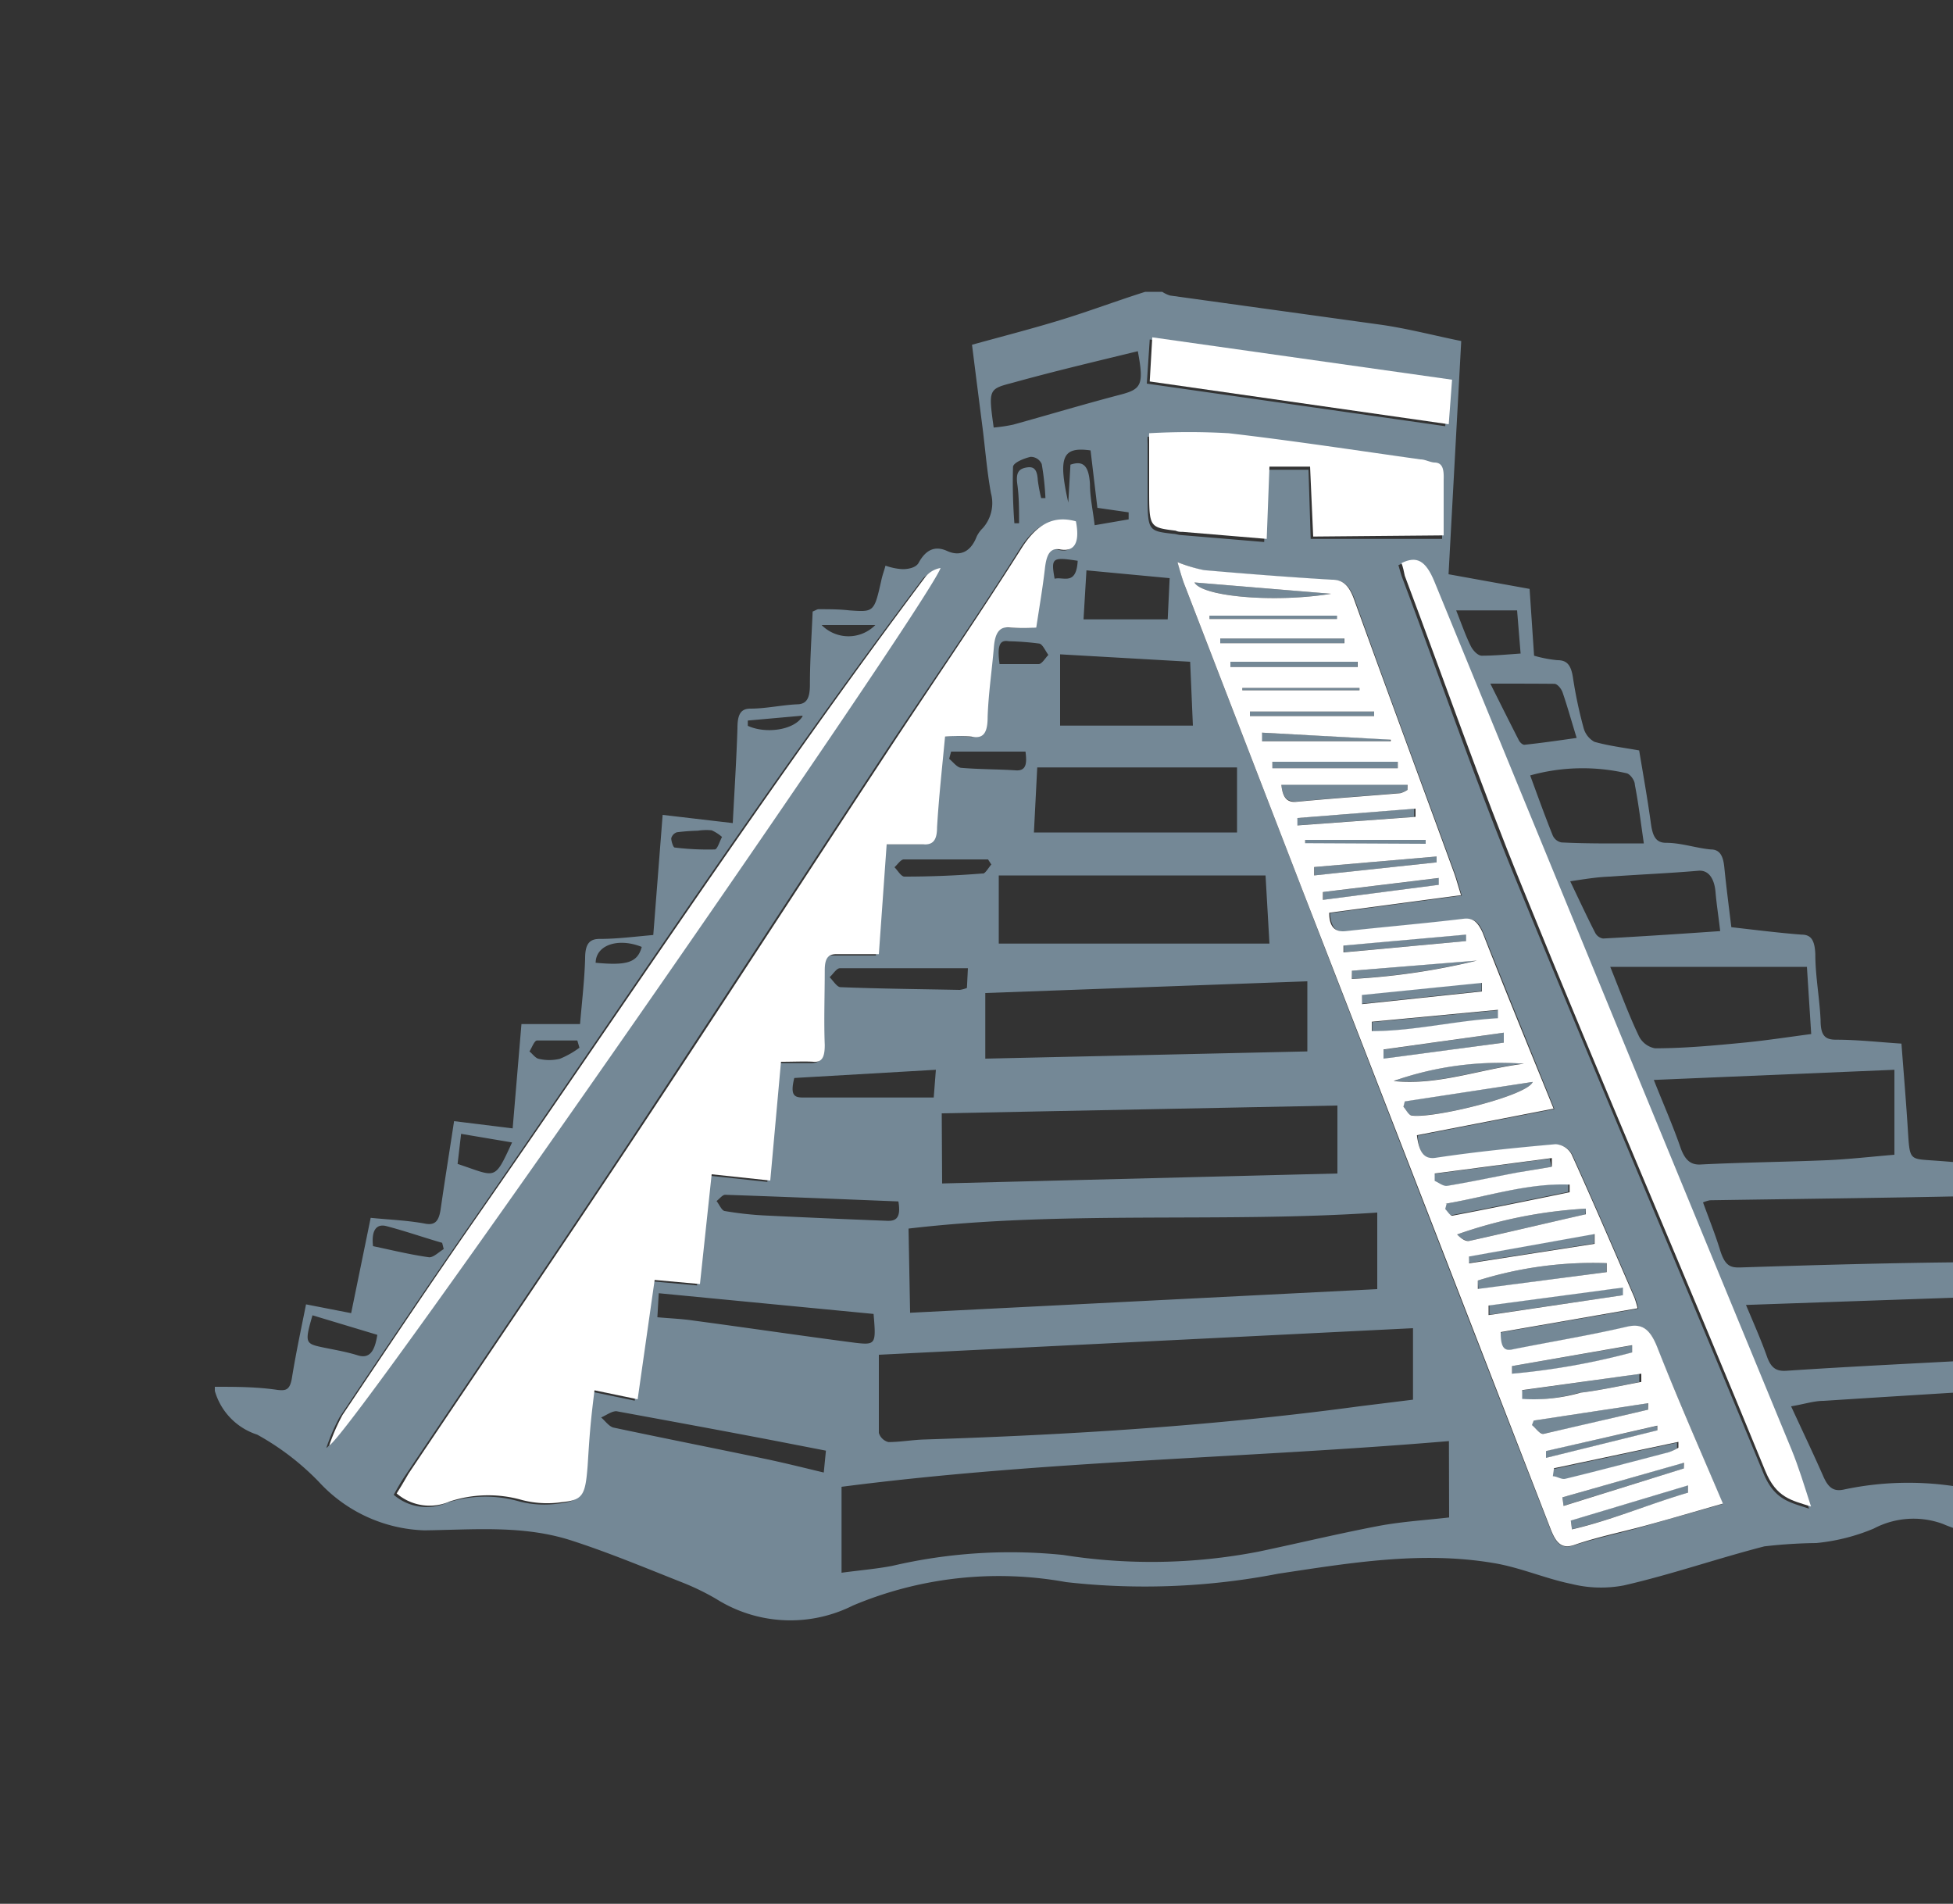 <svg xmlns="http://www.w3.org/2000/svg" viewBox="0 0 100 97.47"><rect x="0" y="0" width="100" height="97.47" fill="#333333" stroke="none"/><defs><style>.cls-1{fill:#748896;}.cls-2{fill:#fff;}</style></defs><title>BG_Pyramid</title><g id="Layer_1" data-name="Layer 1"><path class="cls-1" d="M11,71.21V71c1.07,0,2.14,0,3.21.16.45.05.65,0,.75-.69.2-1.23.46-2.44.71-3.69l2.31.45,1-4.88c1,.1,1.9.13,2.8.3.5.09.7-.13.79-.79.21-1.47.45-2.94.68-4.46l3,.37.45-5.34h3c.1-1.18.23-2.27.26-3.36,0-.77.24-1,.75-1,.9,0,1.81-.12,2.74-.2l.48-6.15,3.59.42c.09-1.73.19-3.29.24-4.86,0-.69.16-1,.66-1,.79,0,1.58-.18,2.37-.22.48,0,.68-.26.68-1,0-1.26.09-2.52.14-3.75.17-.07.23-.12.3-.12.53,0,1.06,0,1.58.06,1.27.09,1.27.1,1.65-1.6.05-.22.13-.43.2-.69a3.13,3.13,0,0,0,.87.18c.29,0,.69-.07.83-.33.41-.75.91-.85,1.46-.6s1.16.16,1.51-.74a1.52,1.52,0,0,1,.31-.43,1.93,1.93,0,0,0,.42-1.79c-.2-1.09-.29-2.23-.43-3.35-.18-1.4-.36-2.81-.54-4.25,1.56-.43,3-.8,4.48-1.25s2.93-1,4.39-1.46h.87a1.52,1.52,0,0,0,.4.19c3.61.5,7.22,1,10.83,1.5,1.38.2,2.74.56,4.08.83L74.17,29.4l4.15.75.23,3.42a6.39,6.39,0,0,0,1.2.23c.46,0,.69.22.79.89a22.48,22.48,0,0,0,.54,2.56,1.15,1.15,0,0,0,.56.73c.75.21,1.51.3,2.29.44.21,1.26.43,2.49.6,3.73.09.67.26,1,.78,1,.77,0,1.53.27,2.29.34.45,0,.63.31.69.91.1,1,.23,2,.36,3.07,1.24.14,2.42.29,3.59.38.47,0,.68.25.71,1,0,1.13.22,2.25.27,3.38,0,.79.23,1,.79,1,1.12,0,2.24.13,3.35.2.12,1.57.24,3,.33,4.44s.08,1.46,1.09,1.53c1.21.08,2.43.2,3.68.3,0,1.36,0,2.6,0,3.84,0,.77.18,1,.7,1,1.14.12,2.28.36,3.48.56,0,1.06,0,2,0,3s.18,1.46.94,1.34a12.4,12.4,0,0,1,2,0c.11,1.67.24,3.18.31,4.68,0,.73.19,1.23.71,1.46s.88.48,1.32.73c-.49,1.88-.49,1.91-1.77,1.66-1.71-.33-3.43-.82-5.14,0a6.77,6.77,0,0,1-5.53.05,4.36,4.36,0,0,0-3.54.24A10.11,10.11,0,0,1,93,79a25.5,25.5,0,0,0-2.66.17c-2.41.62-4.79,1.45-7.2,2a6.25,6.25,0,0,1-2.69-.08c-1.33-.27-2.63-.85-4-1.07-3.68-.62-7.35,0-11,.55A35.91,35.91,0,0,1,54.59,81a19.25,19.25,0,0,0-10.92,1.2,7.13,7.13,0,0,1-7-.34A12.75,12.75,0,0,0,34.89,81c-1.87-.74-3.74-1.52-5.63-2.13-2.48-.8-5-.55-7.54-.52a7.67,7.67,0,0,1-5.39-2.48,13.38,13.38,0,0,0-3.16-2.42A3.31,3.31,0,0,1,11,71.21ZM60.29,28.78c.14.44.24.88.4,1.27q3,7.77,6,15.53Q73,61.94,79.39,78.31c.29.75.59,1,1.2.81,1.22-.4,2.46-.64,3.68-1s2.57-.73,3.94-1.12c-1.17-2.78-2.3-5.38-3.36-8-.38-1-.79-1.23-1.54-1.06-1.94.44-3.9.76-5.85,1.16-.48.1-.66-.14-.63-.88L83.89,67a5.4,5.4,0,0,0-.16-.54c-1.06-2.45-2.12-4.92-3.22-7.34a1,1,0,0,0-.82-.52c-2,.18-4.07.39-6.1.69-.65.1-.93-.21-1-1.15l7-1.36c-1.26-3.12-2.46-6.06-3.63-9-.24-.6-.5-.78-1-.72-2,.24-4,.41-6,.63-.51.06-.81-.14-.86-.94l6.75-.9c-.15-.47-.24-.82-.36-1.15-1.71-4.66-3.43-9.3-5.12-14-.26-.72-.58-1-1.12-1-2.18-.13-4.37-.3-6.55-.49A7.64,7.64,0,0,1,60.29,28.78Zm-5.35-2c-1.12-.3-1.94.08-2.74,1.35-2.32,3.68-4.77,7.18-7.15,10.79-4.27,6.49-8.51,13-12.79,19.49-3.81,5.74-7.66,11.41-11.5,17.12-.2.29-.38.6-.6,1a2.58,2.58,0,0,0,2.72.41,6.31,6.31,0,0,1,3.71-.07,5.14,5.14,0,0,0,2,.11c1.1-.12,1.22-.34,1.35-1.88,0-.62.08-1.23.13-1.85s.15-1.31.22-2l2.21.46.87-6.11,2.32.21.6-5.62,3,.32.55-6.08c.62,0,1.14,0,1.67,0s.58-.25.57-.86c0-1.27,0-2.55,0-3.82,0-.62.17-.85.6-.83.71,0,1.43,0,2.17,0l.38-5.69c.67,0,1.29,0,1.91,0,.44,0,.63-.18.67-.87.1-1.53.27-3.06.41-4.65a7.79,7.79,0,0,1,1.34,0c.58.1.81-.13.84-1,0-1.2.22-2.38.32-3.58.06-.74.3-1.08.84-1a9.7,9.7,0,0,0,1.33,0c.16-1.11.33-2,.44-3,.08-.69.26-1.05.79-1C54.89,28.36,55.15,27.87,54.94,26.79Zm19.25,47c-10.41.88-20.74,1-31.1,2.34v4.4c.88-.12,1.74-.19,2.59-.35a26.55,26.55,0,0,1,8.76-.56,28.83,28.83,0,0,0,10-.17c2-.42,4.08-.92,6.12-1.31,1.21-.23,2.43-.3,3.64-.44ZM45,69.36c0,1.38,0,2.71,0,4a.69.69,0,0,0,.49.47c.6,0,1.2-.11,1.8-.13C54.79,73.46,62.2,73,69.6,72l2.75-.34V68Zm1.6-2.15L70.52,66V62.08c-8,.54-16-.12-24,.82Zm25-38.28c.07.22.12.44.2.65,2,5.31,3.85,10.71,6,15.9,4.1,10,8.36,19.93,12.49,29.94.57,1.38,1.35,1.49,2.34,1.82-.38-1.09-.67-2-1-2.92Q82.44,52.09,73.3,29.87C72.86,28.8,72.4,28.54,71.62,28.93Zm37.64,46c-.06-.94-.14-1.89-.17-2.84s-.3-1.36-1-1.31c-4.9.34-9.79.62-14.69.94-.51,0-1,.17-1.67.28.61,1.32,1.15,2.45,1.66,3.61.25.56.52.75,1,.66a15.86,15.86,0,0,1,6.68,0,6.4,6.4,0,0,0,2.79.15C105.62,76.11,107.37,75.5,109.26,75Zm-61-14.34,20.24-.51V56.6L48.22,57Zm18.87-33h6.73c0-1,0-1.93,0-2.85,0-.55-.06-.85-.48-.88-.24,0-.47-.13-.71-.16-3.27-.46-6.54-1-9.82-1.34a35.7,35.7,0,0,0-4.07,0,3.06,3.06,0,0,0,0,.34q0,1.24,0,2.48c0,2,0,2,1.31,2.15.12,0,.24.05.36.06l4.3.36.14-3.7h2.13Zm-.17,22.65-16.49.6V54.2l16.49-.37ZM89.4,66.81c.42,1,.78,1.81,1.07,2.63.22.63.51.77,1,.74,2.83-.19,5.66-.33,8.49-.48l6-.35.1-3.12ZM97,59.12V54.77l-12.32.52c.52,1.31,1,2.39,1.38,3.5.23.62.52.85,1,.83,2.16-.11,4.32-.13,6.48-.22C94.68,59.35,95.8,59.22,97,59.12ZM64.8,44.82H51.14v3.49H65ZM16.71,74.13C17.86,73.55,47.39,31,48,29.21a1.29,1.29,0,0,0-.75.42c-8,10.61-15.44,21.9-23.09,32.94-2.29,3.3-4.54,6.65-6.78,10A9.91,9.91,0,0,0,16.71,74.13ZM87.2,61.56c.31.85.62,1.62.87,2.43s.52.92,1.05.9c4-.13,7.93-.24,11.9-.27.75,0,1-.43,1-1.38,0-.24,0-.48,0-.72.05-.87-.12-1.3-.83-1.29-4.54.1-9.09.15-13.63.22A1.74,1.74,0,0,0,87.2,61.56ZM92.52,49.5H82.45c.52,1.29.94,2.44,1.45,3.51a1.15,1.15,0,0,0,.84.66c1.49,0,3-.14,4.46-.28,1.16-.11,2.33-.29,3.54-.45ZM52.94,42.62h10.4V39.29H53.11ZM74.21,19.54,58.87,17.38l-.15,2.26L74,21.82ZM60.94,33.88l-6.66-.38v3.65h6.8ZM80.4,45.12c.48,1,.86,1.82,1.27,2.62a.56.56,0,0,0,.41.31c2-.11,4-.24,6-.38-.09-.77-.19-1.4-.24-2s-.3-1.14-.88-1.09c-1.51.13-3,.19-4.53.3C81.81,44.9,81.18,45,80.4,45.12Zm3.77-1.94c-.17-1.17-.28-2.08-.46-3,0-.24-.26-.56-.42-.59a10,10,0,0,0-4.94.11c.4,1.09.76,2.09,1.15,3.06a.62.62,0,0,0,.45.37C81.33,43.2,82.69,43.18,84.17,43.18ZM50.88,21.89a8.27,8.27,0,0,0,1-.15c1.84-.51,3.67-1.06,5.51-1.54,1.06-.28,1.19-.51.87-2.22C56.09,18.51,54,19,51.84,19.6,50.61,19.92,50.61,19.94,50.88,21.89ZM44.73,67.27l-11-1.06-.07,1.23c.66.06,1.25.08,1.85.17,2.77.37,5.53.78,8.3,1.14C44.85,68.87,44.86,68.8,44.73,67.27Zm-2.44,7-2.73-.53c-2.66-.51-5.33-1-8-1.49-.25,0-.52.21-.78.32.21.18.41.47.64.52,2.59.55,5.18,1.06,7.76,1.6,1,.21,2,.46,3,.7Zm17.6-44.67-4.26-.4-.15,2.51h4.31ZM76.31,35c.57,1.14,1,2,1.46,2.9.06.12.2.24.29.23.85-.09,1.69-.21,2.67-.35-.28-.91-.48-1.63-.72-2.33-.07-.2-.27-.44-.42-.44C78.58,35,77.55,35,76.31,35ZM46,61.51c-3-.12-5.93-.24-8.87-.34-.14,0-.29.21-.44.32.14.18.26.48.41.51a17.12,17.12,0,0,0,2.08.23c2.06.1,4.12.19,6.18.27C45.76,62.52,46.17,62.49,46,61.51Zm-5.33-6.32c-.22.89,0,1,.45,1,1.73,0,3.46,0,5.19,0h1.5l.11-1.42Zm8.89-5.62c-2.24,0-4.4,0-6.55,0-.18,0-.35.3-.53.46.18.18.37.5.55.51,2,.08,4.08.1,6.11.14a1.48,1.48,0,0,0,.37-.1Zm25-18.32c.29.73.49,1.31.75,1.83.12.24.36.48.55.49.64,0,1.28-.06,2-.11l-.18-2.21ZM16,67.34c-.4,1.38-.37,1.45.47,1.63.62.13,1.24.23,1.85.42s.87-.22,1-1.05ZM50.76,44.26,50.59,44c-1.44,0-2.87,0-4.31,0-.16,0-.32.26-.48.4.17.17.34.48.51.48q2,0,4-.16C50.43,44.76,50.6,44.44,50.76,44.26ZM23.61,58.05l-.18,1.54c2,.66,1.86.91,2.79-1.1Zm28.9-19.57H48.7l-.1.37c.2.16.4.44.61.46.93.08,1.87.07,2.8.13C52.57,39.48,52.58,39.05,52.51,38.49ZM19.1,63.8c1,.21,1.93.44,2.88.57.23,0,.49-.27.74-.42l-.08-.32c-1-.29-1.91-.61-2.87-.86C19.33,62.66,19,62.91,19.1,63.8ZM55.84,23.06c-1.44-.2-1.67.32-1.14,2.67l.11-1.94c.62-.21.94,0,1,1,0,.67.15,1.33.24,2.1l1.74-.3v-.36L56.19,26ZM51.18,34c.68,0,1.34,0,2,0,.17,0,.34-.31.5-.47-.15-.2-.29-.54-.46-.58a14.43,14.43,0,0,0-1.57-.12C51.16,32.74,51.06,33.09,51.18,34ZM35.73,42.53v0a10.54,10.54,0,0,0-1.07.08.44.44,0,0,0-.29.31c0,.15.1.46.17.47a13.92,13.92,0,0,0,2.06.1c.13,0,.25-.42.37-.64a2.07,2.07,0,0,0-.53-.34A2.83,2.83,0,0,0,35.73,42.53ZM29.67,53.64l-.11-.37c-.69,0-1.37,0-2.06,0-.14,0-.26.36-.39.56.16.13.31.35.48.38a2.33,2.33,0,0,0,1.07,0A4.56,4.56,0,0,0,29.67,53.64Zm.82-4.35c1.6.15,2.15,0,2.37-.81C31.67,48,30.52,48.37,30.5,49.28ZM53.31,25.5l.22,0a13.77,13.77,0,0,0-.19-1.74.61.61,0,0,0-.57-.37c-.32.07-.88.29-.9.51a27.47,27.47,0,0,0,.07,2.89l.24,0c0-.68,0-1.36-.09-2s.11-.8.5-.86.52.16.55.67A8.64,8.64,0,0,0,53.31,25.5ZM44.82,32H42.07A1.93,1.93,0,0,0,44.82,32Zm-3.73,4.64-2.8.25v.27C39.2,37.58,40.65,37.39,41.09,36.68Zm14.09-7.93c-1.31-.2-1.37-.15-1.18.92C54.43,29.51,55.1,30,55.18,28.74Z"/><path class="cls-1" d="M78.48,55.39c-.28.72-5.15,1.9-6.22,1.71-.15,0-.27-.29-.41-.45l.07-.27Z"/><path class="cls-1" d="M75.67,65.56a19.72,19.72,0,0,1,6.59-.89l0,.46L75.7,66Z"/><path class="cls-1" d="M72.07,40.44a1.28,1.28,0,0,1-.37.16c-1.77.15-3.54.27-5.31.44-.47,0-.71-.18-.78-.87h6.45Z"/><path class="cls-1" d="M74,61.63c2.1-.36,4.17-1.06,6.3-1l0,.39c-2,.41-4,.82-6,1.2-.11,0-.25-.22-.37-.34Z"/><path class="cls-1" d="M71.37,55.34A16.43,16.43,0,0,1,78,54.45C75.8,54.73,73.61,55.57,71.37,55.34Z"/><path class="cls-1" d="M81.18,62.17c-2,.46-4,.92-5.94,1.36-.2,0-.43-.11-.63-.33a23.79,23.79,0,0,1,6.59-1.32Z"/><path class="cls-1" d="M79.55,75.21l6.32-1.35,0,.3a2.86,2.86,0,0,1-.49.23c-1.77.46-3.53.93-5.3,1.36-.2,0-.43-.08-.64-.13Z"/><path class="cls-1" d="M79.44,59.74c-.6.1-1.2.2-1.8.31-1.21.23-2.42.49-3.64.69-.21,0-.43-.16-.65-.25l0-.38,6-.79Z"/><path class="cls-1" d="M68.16,30.4c-2.89.47-6.6.15-7-.58Z"/><path class="cls-1" d="M84.39,72.17c-1.79.42-3.57.86-5.37,1.24-.18,0-.4-.29-.6-.45l.09-.23,5.86-.89Z"/><path class="cls-1" d="M77.94,71.18l6-.84,0,.42c-1,.19-2.06.43-3.1.55a8.75,8.75,0,0,1-3,.32Z"/><path class="cls-1" d="M65.15,39h6.41v.33H65.14Z"/><path class="cls-1" d="M77,53.38l-6.16.83,0-.47L77,52.87Z"/><path class="cls-1" d="M83.12,66.31l-6.86,1,0-.49,6.88-.92Z"/><path class="cls-1" d="M70.26,52.33l6.46-.61,0,.43c-2.16.12-4.3.64-6.46.66Z"/><path class="cls-1" d="M63,33.88h6.51v.27H63Z"/><path class="cls-1" d="M64,36.43H70.4v.23H64Z"/><path class="cls-1" d="M77.42,69.94l6.15-1.06,0,.37a36.16,36.16,0,0,1-6.15,1.09Z"/><path class="cls-1" d="M69.74,50.92l6.12-.62,0,.44-6.14.65Z"/><path class="cls-1" d="M75.22,64.31l6.41-1.15,0,.5-6.43,1Z"/><path class="cls-1" d="M86.43,76.42c-2,.6-3.93,1.41-5.94,1.87l-.06-.45,6-1.8Z"/><path class="cls-1" d="M66.41,41.88l6-.48,0,.42-6.05.44Z"/><path class="cls-1" d="M64.61,37.51l6.57.35v.08H64.57Z"/><path class="cls-1" d="M68.83,32.93H62.47v-.24h6.36Z"/><path class="cls-1" d="M69.21,49.7l6.42-.53a34.89,34.89,0,0,1-6.4.94Z"/><path class="cls-1" d="M86.23,75.18l-6.17,1.91L80,76.66l6.19-1.77Z"/><path class="cls-1" d="M61.93,31.52h6.54v.17H61.93Z"/><path class="cls-1" d="M73.56,44.15l-6.26.67,0-.43,6.27-.54Z"/><path class="cls-1" d="M73,43.2H66.84V43H73Z"/><path class="cls-1" d="M67.76,45.67l5.93-.72,0,.35-5.93.77Z"/><path class="cls-1" d="M75.08,48.18l-6.27.57,0-.35,6.28-.56Z"/><path class="cls-1" d="M69.61,35.34h-6v-.12h6Z"/><path class="cls-1" d="M79.16,74.28,84.85,73l0,.24-5.7,1.41Z"/></g><g id="White"><path id="white-2" data-name="white" class="cls-2" d="M60.29,28.78a7.64,7.64,0,0,0,1.37.41c2.18.19,4.37.36,6.55.49.54,0,.86.28,1.12,1,1.69,4.67,3.41,9.32,5.12,14,.12.33.21.68.36,1.15l-6.75.9c0,.79.35,1,.86.94,2-.22,4-.39,6-.63.47-.06.73.12,1,.72,1.17,3,2.37,5.9,3.63,9l-7,1.36c.12.94.4,1.25,1,1.15,2-.3,4.07-.51,6.1-.69a1,1,0,0,1,.82.52c1.1,2.42,2.16,4.89,3.22,7.34a5.4,5.4,0,0,1,.16.54L76.84,68.2c0,.74.15,1,.63.88,1.95-.39,3.91-.71,5.85-1.16.75-.17,1.16.1,1.54,1.06,1.05,2.66,2.19,5.25,3.36,8-1.37.39-2.66.77-3.94,1.12s-2.47.58-3.68,1c-.61.2-.91-.06-1.2-.81Q73.05,61.93,66.69,45.57q-3-7.76-6-15.53C60.53,29.65,60.42,29.22,60.29,28.78Zm18.2,26.61-6.56,1-.07.27c.14.16.26.42.41.45C73.33,57.29,78.21,56.11,78.48,55.39ZM75.67,65.56l0,.43,6.6-.86,0-.46A19.72,19.72,0,0,0,75.67,65.56Zm-3.6-25.11v-.27H65.61c.07.69.31.91.78.87,1.77-.17,3.54-.29,5.31-.44A1.28,1.28,0,0,0,72.07,40.44Zm2,21.18L74,61.9c.12.12.26.36.37.34,2-.38,4-.79,6-1.2l0-.39C78.22,60.56,76.14,61.27,74,61.63Zm-2.68-6.28c2.25.23,4.43-.62,6.64-.89A16.43,16.43,0,0,0,71.37,55.34Zm9.81,6.82,0-.29a23.79,23.79,0,0,0-6.59,1.32c.2.21.43.37.63.33C77.22,63.09,79.2,62.62,81.18,62.17Zm-1.63,13-.06.41c.21,0,.44.18.64.13,1.77-.43,3.54-.9,5.3-1.36a2.86,2.86,0,0,0,.49-.23l0-.3Zm-.11-15.46,0-.42-6,.79,0,.38c.22.09.44.29.65.25,1.21-.2,2.42-.46,3.64-.69C78.24,59.94,78.84,59.84,79.44,59.74ZM68.16,30.4l-7-.58C61.56,30.55,65.27,30.87,68.16,30.4ZM84.39,72.17l0-.33-5.86.89-.09.23c.2.16.42.49.6.45C80.82,73,82.61,72.59,84.39,72.17Zm-6.45-1v.45a8.75,8.75,0,0,0,3-.32c1-.12,2.07-.36,3.1-.55l0-.42ZM65.15,39v.33h6.42V39ZM77,53.38l0-.51-6.16.86,0,.47Zm6.1,12.93v-.39l-6.88.92,0,.49Zm-12.86-14,0,.48c2.16,0,4.3-.54,6.46-.66l0-.43ZM63,33.88v.27h6.52v-.27Zm1,2.55v.23h6.36v-.23ZM77.42,69.94l0,.39a36.16,36.16,0,0,0,6.15-1.09l0-.37Zm-7.68-19v.47l6.14-.65,0-.44Zm5.48,13.39,0,.35,6.43-1,0-.5ZM86.43,76.42l0-.37-6,1.8.06.45C82.49,77.84,84.45,77,86.43,76.42Zm-20-34.54v.38l6.05-.44,0-.42Zm-1.81-4.37,0,.44h6.59v-.08Zm4.22-4.58v-.24H62.48v.24Zm.38,16.77,0,.42a34.89,34.89,0,0,0,6.4-.94Zm17,25.48,0-.29L80,76.66l.06.44ZM61.93,31.52v.17h6.53v-.17ZM73.56,44.15v-.3l-6.27.54,0,.43ZM73,43.2V43H66.83v.17Zm-5.26,2.47,0,.4,5.93-.77,0-.35Zm7.33,2.51v-.33l-6.28.56,0,.35ZM69.61,35.34v-.12h-6v.12Zm9.55,38.95,0,.35,5.7-1.41,0-.24Z"/><path class="cls-2" d="M55.09,26.69c.21,1.08-.06,1.57-.8,1.44-.53-.1-.71.27-.79,1-.11.95-.27,1.88-.44,3a9.7,9.7,0,0,1-1.33,0c-.55-.08-.78.27-.84,1-.1,1.19-.28,2.38-.32,3.58,0,.88-.26,1.12-.84,1a7.79,7.79,0,0,0-1.34,0c-.15,1.59-.32,3.12-.41,4.65,0,.68-.23.89-.67.87-.62,0-1.24,0-1.91,0L45,48.85c-.75,0-1.46,0-2.17,0-.43,0-.6.21-.6.83,0,1.27-.05,2.55,0,3.82,0,.61-.13.89-.57.86s-1.05,0-1.67,0l-.55,6.08-3-.32-.6,5.62-2.32-.21-.87,6.11-2.21-.46c-.08.65-.16,1.3-.22,2s-.09,1.23-.13,1.85c-.12,1.54-.24,1.77-1.35,1.88a5.14,5.14,0,0,1-2-.11,6.31,6.31,0,0,0-3.71.07,2.58,2.58,0,0,1-2.72-.41c.23-.36.41-.67.6-1,3.83-5.71,7.69-11.38,11.5-17.12,4.29-6.47,8.52-13,12.79-19.49C47.58,35.22,50,31.72,52.35,28,53.15,26.77,54,26.39,55.09,26.69Z"/><path class="cls-2" d="M67.24,27.47l-.16-3.58H65l-.14,3.7-4.3-.36c-.12,0-.24,0-.36-.06C58.84,27,58.84,27,58.84,25q0-1.24,0-2.48a3.06,3.06,0,0,1,0-.34,35.7,35.7,0,0,1,4.07,0c3.28.38,6.55.88,9.82,1.34.24,0,.47.14.71.16.42,0,.5.33.48.88,0,.92,0,1.85,0,2.85Z"/><path class="cls-2" d="M16.86,74a9.91,9.91,0,0,1,.68-1.56c2.25-3.36,4.49-6.71,6.78-10,7.66-11,15.14-22.34,23.09-32.94a1.29,1.29,0,0,1,.75-.42C47.54,30.9,18,73.44,16.86,74Z"/><path class="cls-2" d="M74.35,19.44l-.17,2.28L58.87,19.53,59,17.27Z"/><path class="cls-2" d="M71.76,28.83c.78-.39,1.24-.13,1.68.93Q82.56,52,91.73,74.21c.36.88.65,1.83,1,2.92-1-.32-1.77-.44-2.34-1.82C86.3,65.31,82,55.41,77.93,45.38c-2.12-5.19-4-10.59-6-15.9C71.89,29.27,71.83,29,71.76,28.83Z"/></g></svg>